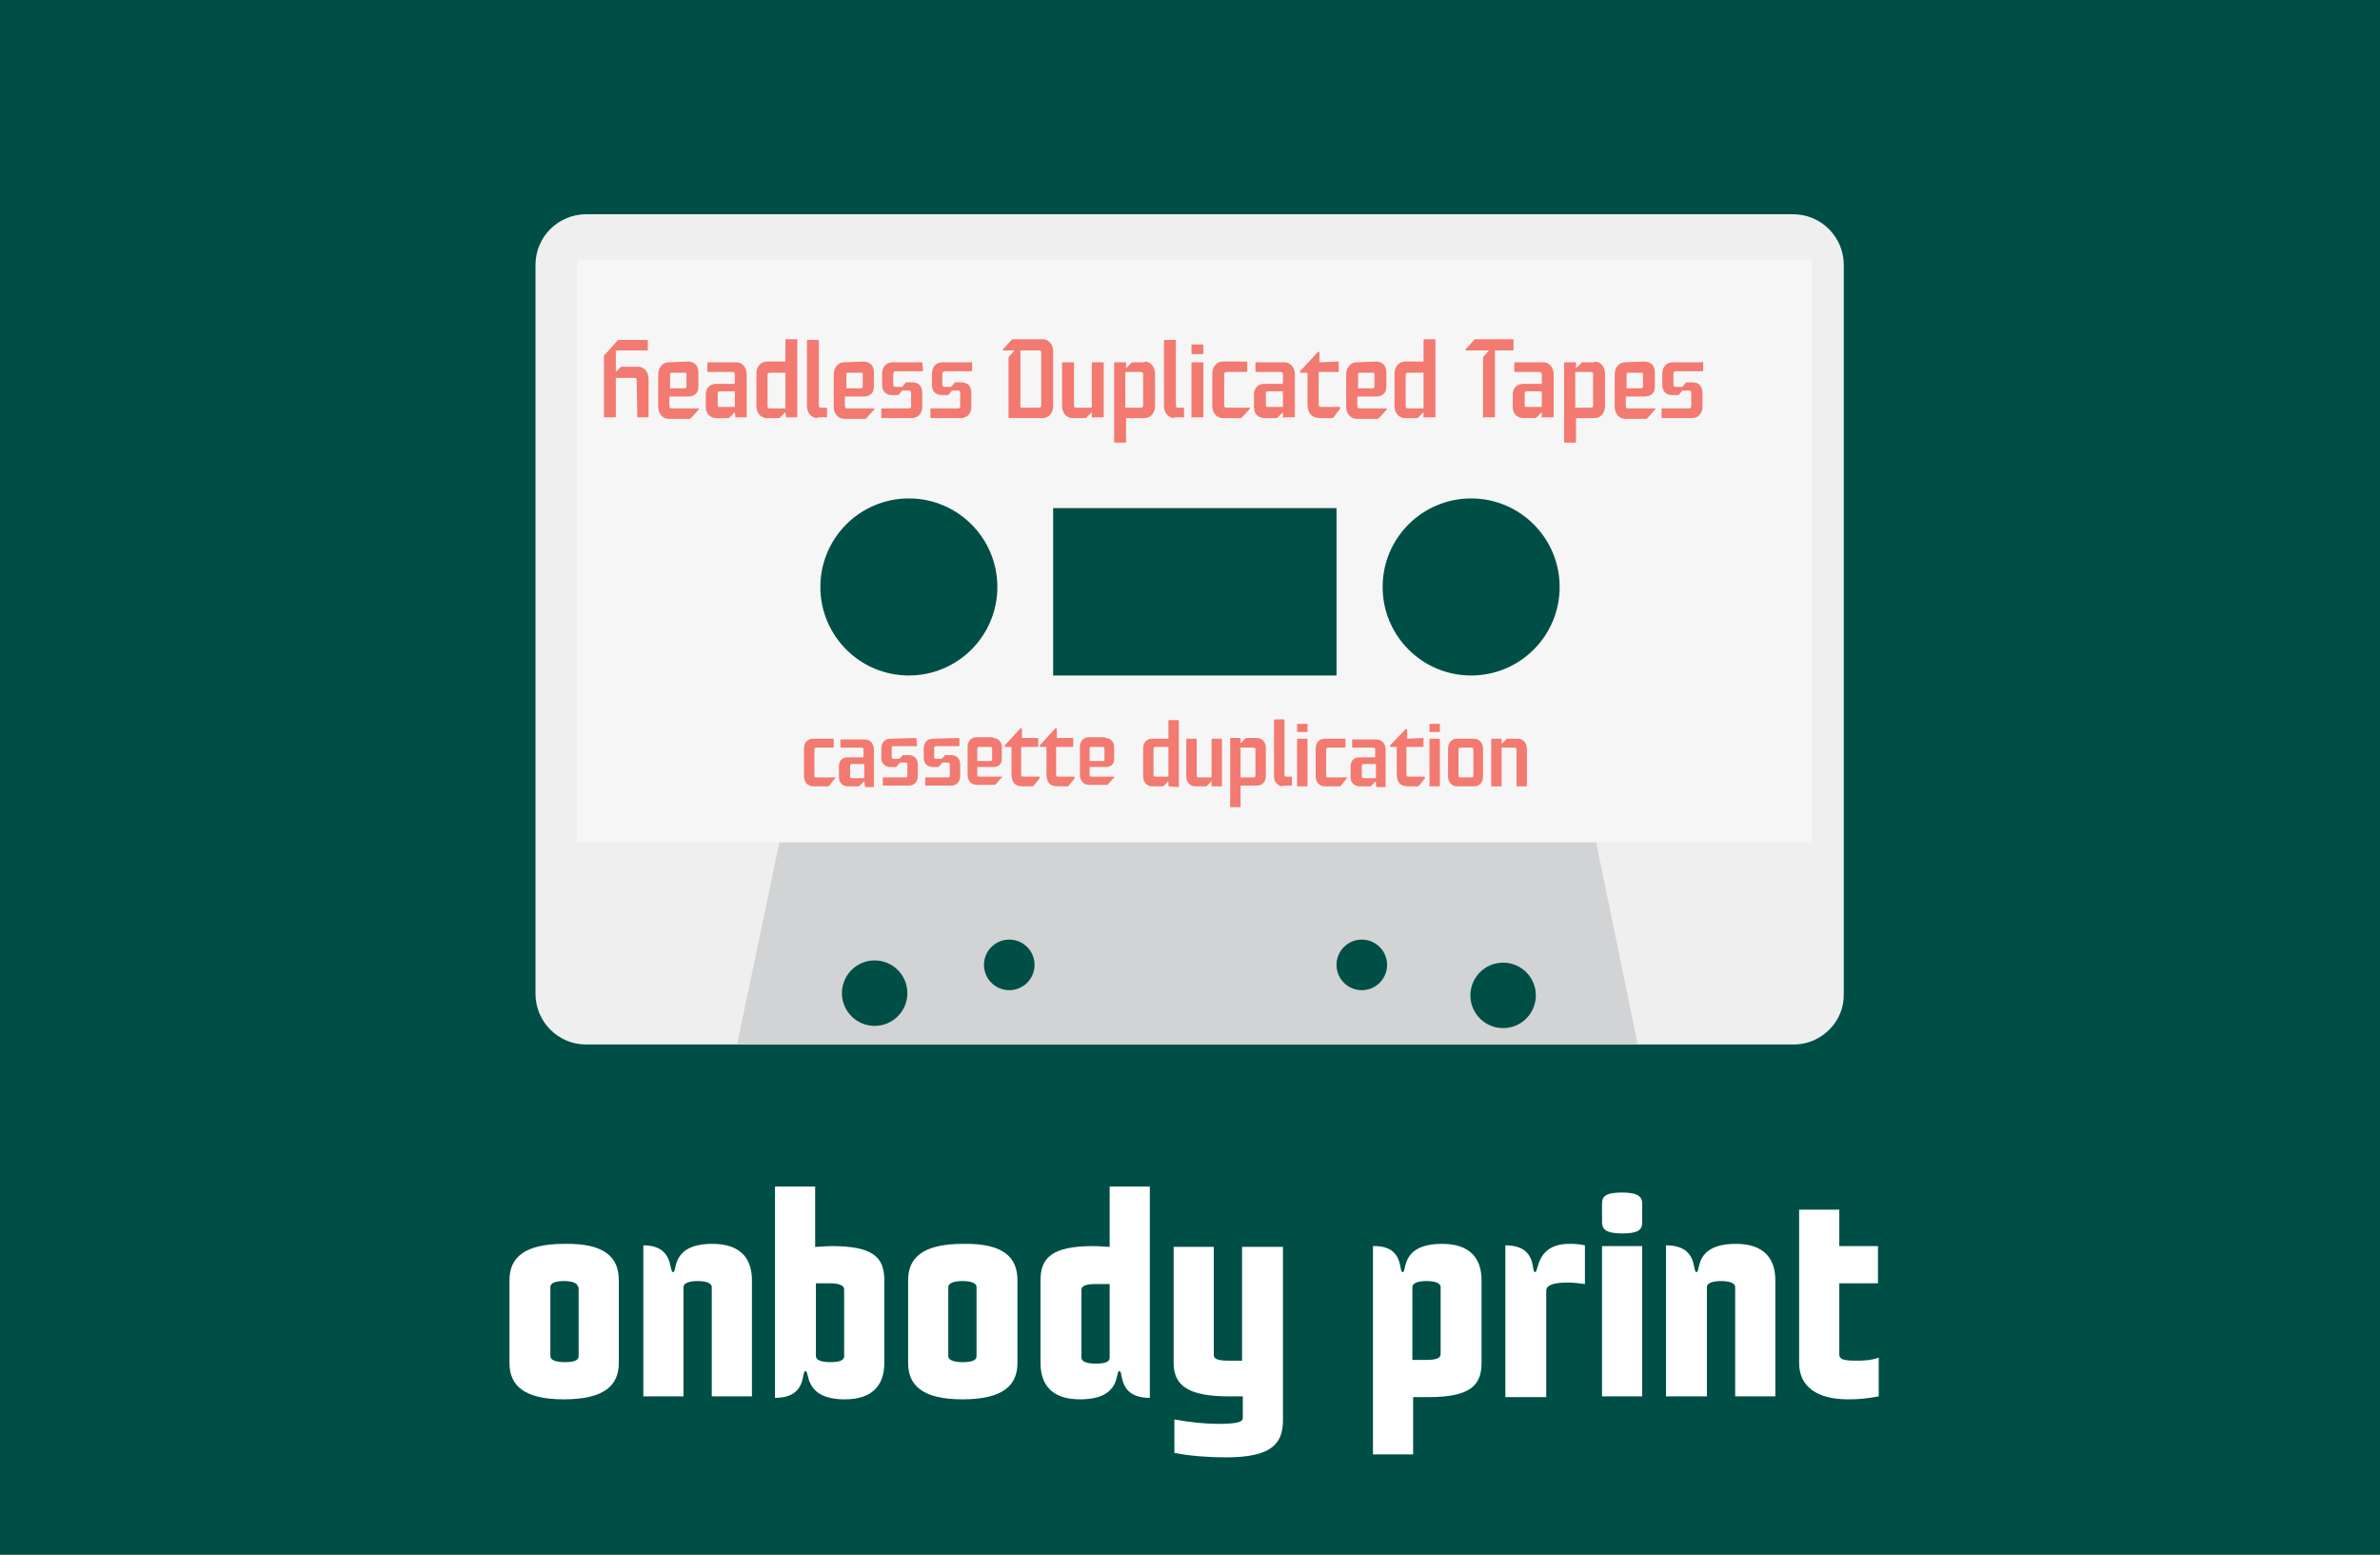 <?xml version="1.0" encoding="utf-8"?>
<!-- Generator: Adobe Illustrator 28.3.0, SVG Export Plug-In . SVG Version: 6.00 Build 0)  -->
<svg version="1.1" id="Layer_1" xmlns="http://www.w3.org/2000/svg" xmlns:xlink="http://www.w3.org/1999/xlink" x="0px" y="0px"
	 viewBox="0 0 320 209" style="enable-background:new 0 0 320 209;" xml:space="preserve">
<style type="text/css">
	.st0{fill:#004F46;}
	.st1{fill:#EFEFF0;}
	.st2{fill:#D1D3D4;}
	.st3{fill:#F6F6F6;}
	.st4{fill:none;}
	.st5{opacity:0.65;enable-background:new    ;}
	.st6{fill:#EF3828;}
	.st7{fill:#FFFFFF;}
</style>
<g>
	<rect class="st0" width="320" height="209"/>
</g>
<g>
	<g>
		<path class="st1" d="M241.2,140.4H78.8c-3.8,0-6.8-3.1-6.8-6.8v-98c0-3.8,3.1-6.8,6.8-6.8h162.3c3.8,0,6.8,3.1,6.8,6.8v98
			C248,137.3,244.9,140.4,241.2,140.4z"/>
		<polygon class="st2" points="214.6,113.2 104.8,113.2 99.1,140.4 220.2,140.4 		"/>
		<rect x="77.6" y="34.9" class="st3" width="166" height="78.3"/>
		<g>
			<g>
				<circle class="st0" cx="117.6" cy="133.5" r="4.4"/>
			</g>
			<g>
				<circle class="st0" cx="135.7" cy="129.7" r="3.4"/>
			</g>
			<g>
				<circle class="st0" cx="183.1" cy="129.7" r="3.4"/>
			</g>
			<g>
				<circle class="st0" cx="202.1" cy="133.8" r="4.4"/>
			</g>
			<g>
				<circle class="st0" cx="122.2" cy="78.9" r="11.9"/>
			</g>
			<g>
				<circle class="st0" cx="197.8" cy="78.9" r="11.9"/>
			</g>
			<g>
				<rect x="141.6" y="68.3" class="st0" width="38.1" height="22.5"/>
			</g>
		</g>
	</g>
	<rect x="80.5" y="45.7" class="st4" width="159.5" height="11.7"/>
	<g class="st5">
		<path class="st6" d="M85.7,56.2C85.6,56.2,85.6,56.1,85.7,56.2l-0.1-5.1c0-0.2-0.1-0.3-0.3-0.3h-2.5V56c0,0.1-0.1,0.1-0.1,0.1
			h-1.4c-0.1,0-0.1-0.1-0.1-0.1v-8.1c0-0.1,0-0.2,0.1-0.2l1.7-1.9c0.1-0.1,0.2-0.1,0.2-0.1H87c0.1,0,0.1,0.1,0.1,0.1V47
			c0,0.1,0,0.1-0.1,0.1h-4.2V50l0.7-0.7h2.3c0.8,0,1.4,0.7,1.4,1.6V56c0,0.1,0,0.1-0.1,0.1h-1.4C85.7,56.1,85.7,56.2,85.7,56.2z"/>
		<path class="st6" d="M92.5,48.6c0.8,0,1.4,0.5,1.4,1.4v2c0,0.9-0.6,1.3-1.4,1.3H90v1.3c0,0.2,0.1,0.3,0.3,0.3h3.6
			c0.1,0,0.1,0.1,0,0.2l-1,1.1c-0.1,0.1-0.2,0.1-0.2,0.1h-2.8c-0.8,0-1.4-0.7-1.4-1.6v-4.4c0-0.9,0.6-1.6,1.4-1.6L92.5,48.6
			L92.5,48.6z M90,52.2h2c0.2,0,0.3-0.1,0.3-0.2v-1.7c0-0.2-0.1-0.2-0.2-0.2h-1.8c-0.2,0-0.2,0.1-0.2,0.3v1.8
			C90.1,52.2,90,52.2,90,52.2z"/>
		<path class="st6" d="M98.9,56.2C98.8,56.2,98.8,56.1,98.9,56.2l-0.1-0.8L98,56.2h-1.7c-0.8,0-1.4-0.6-1.4-1.4V53
			c0-0.9,0.6-1.4,1.4-1.4h2.5v-1.3c0-0.2-0.1-0.3-0.3-0.3h-3.3c-0.1,0-0.1-0.1-0.1-0.1v-1.1c0-0.1,0-0.1,0.1-0.1H99
			c0.8,0,1.4,0.7,1.4,1.6V56c0,0.1-0.1,0.1-0.1,0.1h-1.4V56.2z M98.8,52.6h-2c-0.2,0-0.3,0.1-0.3,0.2v1.7c0,0.2,0.1,0.2,0.3,0.2h2
			V52.6z"/>
		<path class="st6" d="M105.7,56.2C105.6,56.2,105.6,56.1,105.7,56.2l-0.1-0.8l-0.8,0.8h-1.7c-0.8,0-1.4-0.7-1.4-1.6v-4.4
			c0-0.9,0.6-1.6,1.4-1.6h2.5v-2.9c0-0.1,0.1-0.1,0.1-0.1h1.4c0.1,0,0.1,0.1,0.1,0.1V56c0,0.1,0,0.1-0.1,0.1h-1.4V56.2z M105.6,50.1
			h-2.1c-0.2,0-0.3,0.1-0.3,0.3v4.2c0,0.2,0.1,0.3,0.3,0.3h2.1V50.1z"/>
		<path class="st6" d="M109.9,56.2c-0.8,0-1.4-0.7-1.4-1.6v-8.8c0-0.1,0-0.1,0.1-0.1h1.4c0.1,0,0.1,0.1,0.1,0.1v8.7
			c0,0.2,0.1,0.3,0.2,0.3h0.8c0.1,0,0.1,0.1,0.1,0.1V56c0,0.1,0,0.1-0.1,0.1h-1.2V56.2z"/>
		<path class="st6" d="M116.1,48.6c0.8,0,1.4,0.5,1.4,1.4v2c0,0.9-0.6,1.3-1.4,1.3h-2.5v1.3c0,0.2,0.1,0.3,0.3,0.3h3.6
			c0.1,0,0.1,0.1,0,0.2l-1,1.1c-0.1,0.1-0.2,0.1-0.2,0.1h-2.8c-0.8,0-1.4-0.7-1.4-1.6v-4.4c0-0.9,0.6-1.6,1.4-1.6L116.1,48.6
			L116.1,48.6z M113.7,52.2h2c0.2,0,0.3-0.1,0.3-0.2v-1.7c0-0.2-0.1-0.2-0.2-0.2H114c-0.2,0-0.2,0.1-0.2,0.3v1.8
			C113.8,52.2,113.7,52.2,113.7,52.2z"/>
		<path class="st6" d="M124,48.6C124.1,48.6,124.1,48.7,124,48.6l0.1,1.2c0,0.1-0.1,0.1-0.1,0.1h-3.6c-0.1,0-0.3,0.1-0.3,0.3v1.5
			c0,0.2,0.1,0.3,0.3,0.3h0.9l0.5-0.6h0.9c0.8,0,1.3,0.5,1.3,1.4v1.9c0,0.9-0.6,1.5-1.4,1.5h-4c-0.1,0-0.1-0.1-0.1-0.1V55
			c0-0.1,0-0.1,0.1-0.1h3.6c0.2,0,0.3-0.1,0.3-0.3v-1.8c0-0.2-0.1-0.3-0.3-0.3h-0.9l-0.5,0.6h-0.9c-0.8,0-1.3-0.5-1.3-1.4v-1.5
			c0-0.9,0.6-1.5,1.4-1.5h4V48.6z"/>
		<path class="st6" d="M130.6,48.6c0.1,0,0.1,0.1,0.1,0.1v1.1c0,0.1-0.1,0.1-0.1,0.1H127c-0.1,0-0.3,0.1-0.3,0.3v1.5
			c0,0.2,0.1,0.3,0.3,0.3h0.9l0.5-0.6h0.9c0.8,0,1.3,0.5,1.3,1.4v1.9c0,0.9-0.6,1.5-1.4,1.5h-4c-0.1,0-0.1-0.1-0.1-0.1V55
			c0-0.1,0-0.1,0.1-0.1h3.6c0.2,0,0.3-0.1,0.3-0.3v-1.8c0-0.2-0.1-0.3-0.3-0.3H128l-0.5,0.6h-0.9c-0.8,0-1.3-0.5-1.3-1.4v-1.5
			c0-0.9,0.6-1.5,1.4-1.5h3.9L130.6,48.6L130.6,48.6z"/>
		<path class="st6" d="M135.7,56.2c-0.1,0-0.1-0.1-0.1-0.1v-7.9c0-0.1,0-0.2,0.1-0.3l0.7-0.8h-1.5c-0.1,0-0.1-0.1,0-0.2l1.1-1.2
			c0.1-0.1,0.2-0.1,0.2-0.1h4c0.8,0,1.4,0.7,1.4,1.6v7.4c0,0.9-0.6,1.6-1.4,1.6H135.7z M140,47.4c0-0.2-0.1-0.3-0.3-0.3h-2.5v7.7
			h2.5c0.2,0,0.3-0.1,0.3-0.3V47.4z"/>
		<path class="st6" d="M146.9,56.2c-0.1,0-0.1-0.1-0.1-0.1v-0.7l-0.8,0.8h-1.8c-0.8,0-1.4-0.7-1.4-1.6v-5.8c0-0.1,0.1-0.1,0.1-0.1
			h1.4c0.1,0,0.1,0.1,0.1,0.1v5.7c0,0.2,0.1,0.3,0.3,0.3h2.1v-6c0-0.1,0.1-0.1,0.1-0.1h1.4c0.1,0,0.1,0.1,0.1,0.1V56
			c0,0.1,0,0.1-0.1,0.1h-1.4L146.9,56.2L146.9,56.2z"/>
		<path class="st6" d="M153.9,48.6c0.8,0,1.4,0.7,1.4,1.6v4.4c0,0.9-0.6,1.6-1.4,1.6h-2.5v3.2c0,0.1-0.1,0.1-0.1,0.1h-1.4
			c-0.1,0-0.1-0.1-0.1-0.1V48.8c0-0.1,0-0.1,0.1-0.1h1.4c0.1,0,0.1,0.1,0.1,0.1v0.7l0.8-0.8h1.7V48.6z M151.3,54.8h2.1
			c0.2,0,0.3-0.1,0.3-0.3v-4.2c0-0.2-0.1-0.3-0.3-0.3h-2.1V54.8z"/>
		<path class="st6" d="M157.9,56.2c-0.8,0-1.4-0.7-1.4-1.6v-8.8c0-0.1,0-0.1,0.1-0.1h1.4c0.1,0,0.1,0.1,0.1,0.1v8.7
			c0,0.2,0.1,0.3,0.2,0.3h0.8c0.1,0,0.1,0.1,0.1,0.1V56c0,0.1,0,0.1-0.1,0.1h-1.2L157.9,56.2L157.9,56.2z"/>
		<path class="st6" d="M160.3,47.6c-0.1,0-0.1-0.1-0.1-0.1v-1.1c0-0.1,0-0.1,0.1-0.1h1.4c0.1,0,0.1,0.1,0.1,0.1v1.1
			c0,0.1-0.1,0.1-0.1,0.1H160.3z M160.3,56.2c-0.1,0-0.1-0.1-0.1-0.1v-7.3c0-0.1,0-0.1,0.1-0.1h1.4c0.1,0,0.1,0.1,0.1,0.1V56
			c0,0.1-0.1,0.1-0.1,0.1h-1.4V56.2z"/>
		<path class="st6" d="M167,56.1c-0.1,0.1-0.2,0.1-0.2,0.1h-2.4c-0.8,0-1.4-0.7-1.4-1.6v-4.4c0-0.9,0.6-1.6,1.4-1.6h3.2
			c0.1,0,0.1,0.1,0.1,0.1v1.2c0,0.1-0.1,0.1-0.1,0.1h-2.7c-0.2,0-0.3,0.1-0.3,0.3v4.2c0,0.2,0.1,0.3,0.3,0.3h3.1
			c0.1,0,0.1,0.1,0,0.2L167,56.1z"/>
		<path class="st6" d="M172.6,56.2c-0.1,0-0.1-0.1-0.1-0.1v-0.7l-0.8,0.8H170c-0.8,0-1.4-0.6-1.4-1.4V53c0-0.9,0.6-1.4,1.4-1.4h2.5
			v-1.3c0-0.2-0.1-0.3-0.3-0.3h-3.3c-0.1,0-0.1-0.1-0.1-0.1v-1.1c0-0.1,0-0.1,0.1-0.1h3.8c0.8,0,1.4,0.7,1.4,1.6V56
			c0,0.1-0.1,0.1-0.1,0.1h-1.4L172.6,56.2L172.6,56.2z M172.5,52.6h-2c-0.2,0-0.3,0.1-0.3,0.2v1.7c0,0.2,0.1,0.2,0.3,0.2h2V52.6z"/>
		<path class="st6" d="M179.9,48.6c0.1,0,0.1,0.1,0.1,0.1v1.2c0,0.1-0.1,0.1-0.1,0.1h-2.6v4.4c0,0.2,0.1,0.3,0.3,0.3h2.5
			c0.1,0,0.1,0,0.1,0.1v0.1l-0.9,1.2c-0.1,0.1-0.2,0.1-0.2,0.1h-1.5c-1.3,0-1.8-0.7-1.8-1.9v-4.2h-0.9c0,0-0.1,0-0.1-0.1v-0.1
			l2.4-2.6c0,0,0,0,0.1,0s0.1,0,0.1,0.1v1.3L179.9,48.6L179.9,48.6z"/>
		<path class="st6" d="M185,48.6c0.8,0,1.4,0.5,1.4,1.4v2c0,0.9-0.6,1.3-1.4,1.3h-2.5v1.3c0,0.2,0.1,0.3,0.3,0.3h3.6
			c0.1,0,0.1,0.1,0,0.2l-1,1.1c-0.1,0.1-0.2,0.1-0.2,0.1h-2.8c-0.8,0-1.4-0.7-1.4-1.6v-4.4c0-0.9,0.6-1.6,1.4-1.6L185,48.6L185,48.6
			z M182.5,52.2h2c0.2,0,0.3-0.1,0.3-0.2v-1.7c0-0.2-0.1-0.2-0.2-0.2h-1.8c-0.2,0-0.2,0.1-0.2,0.3v1.8
			C182.6,52.2,182.5,52.2,182.5,52.2z"/>
		<path class="st6" d="M191.5,56.2c-0.1,0-0.1-0.1-0.1-0.1v-0.7l-0.8,0.8h-1.7c-0.8,0-1.4-0.7-1.4-1.6v-4.4c0-0.9,0.6-1.6,1.4-1.6
			h2.5v-2.9c0-0.1,0.1-0.1,0.1-0.1h1.4c0.1,0,0.1,0.1,0.1,0.1V56c0,0.1,0,0.1-0.1,0.1h-1.4V56.2z M191.4,50.1h-2.1
			c-0.2,0-0.3,0.1-0.3,0.3v4.2c0,0.2,0.1,0.3,0.3,0.3h2.1V50.1z"/>
		<path class="st6" d="M199.5,56.2c-0.1,0-0.1-0.1-0.1-0.1v-7.9c0-0.1,0-0.2,0.1-0.3l0.7-0.8h-3.1c-0.1,0-0.1-0.1,0-0.2l1.1-1.2
			c0.1-0.1,0.2-0.1,0.2-0.1h5c0.1,0,0.1,0.1,0.1,0.1V47c0,0.1-0.1,0.1-0.1,0.1H201V56c0,0.1-0.1,0.1-0.1,0.1h-1.4V56.2z"/>
		<path class="st6" d="M207.4,56.2c-0.1,0-0.1-0.1-0.1-0.1v-0.7l-0.8,0.8h-1.7c-0.8,0-1.4-0.6-1.4-1.4V53c0-0.9,0.6-1.4,1.4-1.4h2.5
			v-1.3c0-0.2-0.1-0.3-0.3-0.3h-3.3c-0.1,0-0.1-0.1-0.1-0.1v-1.1c0-0.1,0-0.1,0.1-0.1h3.8c0.8,0,1.4,0.7,1.4,1.6V56
			c0,0.1-0.1,0.1-0.1,0.1h-1.4L207.4,56.2L207.4,56.2z M207.3,52.6h-2c-0.2,0-0.3,0.1-0.3,0.2v1.7c0,0.2,0.1,0.2,0.3,0.2h2V52.6z"/>
		<path class="st6" d="M214.4,48.6c0.8,0,1.4,0.7,1.4,1.6v4.4c0,0.9-0.6,1.6-1.4,1.6h-2.5v3.2c0,0.1-0.1,0.1-0.1,0.1h-1.4
			c-0.1,0-0.1-0.1-0.1-0.1V48.8c0-0.1,0-0.1,0.1-0.1h1.4c0.1,0,0.1,0.1,0.1,0.1v0.7l0.8-0.8h1.7V48.6z M211.8,54.8h2.1
			c0.2,0,0.3-0.1,0.3-0.3v-4.2c0-0.2-0.1-0.3-0.3-0.3h-2.1V54.8z"/>
		<path class="st6" d="M221.1,48.6c0.8,0,1.4,0.5,1.4,1.4v2c0,0.9-0.6,1.3-1.4,1.3h-2.5v1.3c0,0.2,0.1,0.3,0.3,0.3h3.6
			c0.1,0,0.1,0.1,0,0.2l-1,1.1c-0.1,0.1-0.2,0.1-0.2,0.1h-2.8c-0.8,0-1.4-0.7-1.4-1.6v-4.4c0-0.9,0.6-1.6,1.4-1.6L221.1,48.6
			L221.1,48.6z M218.6,52.2h2c0.2,0,0.3-0.1,0.3-0.2v-1.7c0-0.2-0.1-0.2-0.2-0.2h-1.8c-0.2,0-0.2,0.1-0.2,0.3v1.8
			C218.7,52.2,218.6,52.2,218.6,52.2z"/>
		<path class="st6" d="M228.9,48.6c0.1,0,0.1,0.1,0.1,0.1v1.1c0,0.1-0.1,0.1-0.1,0.1h-3.6c-0.1,0-0.3,0.1-0.3,0.3v1.5
			c0,0.2,0.1,0.3,0.3,0.3h0.9l0.5-0.6h0.9c0.8,0,1.3,0.5,1.3,1.4v1.9c0,0.9-0.6,1.5-1.4,1.5h-4c-0.1,0-0.1-0.1-0.1-0.1V55
			c0-0.1,0-0.1,0.1-0.1h3.6c0.2,0,0.3-0.1,0.3-0.3v-1.8c0-0.2-0.1-0.3-0.3-0.3h-0.9l-0.5,0.6h-0.9c-0.8,0-1.3-0.5-1.3-1.4v-1.5
			c0-0.9,0.6-1.5,1.4-1.5h4V48.6z"/>
	</g>
	<rect x="107.5" y="96.7" class="st4" width="106.5" height="9.7"/>
	<g class="st5">
		<path class="st6" d="M111.5,105.6c-0.1,0.1-0.1,0.1-0.2,0.1h-2c-0.7,0-1.2-0.6-1.2-1.3v-3.8c0-0.8,0.5-1.3,1.2-1.3h2.7
			c0,0,0.1,0,0.1,0.1v1c0,0.1,0,0.1-0.1,0.1h-2.3c-0.1,0-0.2,0.1-0.2,0.2v3.6c0,0.1,0.1,0.2,0.2,0.2h2.6c0.1,0,0.1,0.1,0,0.1
			L111.5,105.6z"/>
		<path class="st6" d="M116.3,105.7C116.2,105.7,116.2,105.7,116.3,105.7l-0.1-0.7l-0.7,0.7H114c-0.7,0-1.2-0.5-1.2-1.2V103
			c0-0.8,0.5-1.2,1.2-1.2h2.1v-1.1c0-0.1-0.1-0.2-0.2-0.2h-2.8c-0.1,0-0.1,0-0.1-0.1v-0.9c0-0.1,0-0.1,0.1-0.1h3.2
			c0.7,0,1.2,0.6,1.2,1.3v5c0,0.1,0,0.1-0.1,0.1h-1.1C116.3,105.8,116.3,105.7,116.3,105.7z M116.2,102.7h-1.7
			c-0.1,0-0.2,0.1-0.2,0.2v1.5c0,0.1,0.1,0.2,0.2,0.2h1.7V102.7z"/>
		<path class="st6" d="M123.2,99.2C123.2,99.2,123.3,99.2,123.2,99.2l0.1,1c0,0.1,0,0.1-0.1,0.1h-3.1c-0.1,0-0.2,0.1-0.2,0.2v1.3
			c0,0.1,0.1,0.2,0.2,0.2h0.8l0.5-0.5h0.8c0.6,0,1.2,0.4,1.2,1.2v1.6c0,0.8-0.5,1.3-1.2,1.3h-3.4c-0.1,0-0.1,0-0.1-0.1v-0.9
			c0-0.1,0-0.1,0.1-0.1h3c0.1,0,0.2-0.1,0.2-0.2v-1.6c0-0.1-0.1-0.2-0.2-0.2H121l-0.5,0.6h-0.8c-0.6,0-1.2-0.4-1.2-1.2v-1.3
			c0-0.8,0.5-1.3,1.2-1.3L123.2,99.2L123.2,99.2z"/>
		<path class="st6" d="M128.9,99.2c0,0,0.1,0,0.1,0.1v0.9c0,0.1,0,0.1-0.1,0.1h-3.1c-0.1,0-0.2,0.1-0.2,0.2v1.3
			c0,0.1,0.1,0.2,0.2,0.2h0.8l0.5-0.5h0.8c0.6,0,1.2,0.4,1.2,1.2v1.6c0,0.8-0.5,1.3-1.2,1.3h-3.4c-0.1,0-0.1,0-0.1-0.1v-0.9
			c0-0.1,0-0.1,0.1-0.1h3c0.1,0,0.2-0.1,0.2-0.2v-1.6c0-0.1-0.1-0.2-0.2-0.2h-0.8l-0.5,0.6h-0.8c-0.6,0-1.2-0.4-1.2-1.2v-1.3
			c0-0.8,0.5-1.3,1.2-1.3L128.9,99.2L128.9,99.2z"/>
		<path class="st6" d="M133.5,99.2c0.7,0,1.2,0.5,1.2,1.2v1.6c0,0.8-0.5,1.1-1.2,1.1h-2.1v1.1c0,0.1,0.1,0.2,0.2,0.2h3.1
			c0.1,0,0.1,0.1,0,0.1l-0.8,0.9c-0.1,0.1-0.1,0.1-0.2,0.1h-2.4c-0.7,0-1.2-0.6-1.2-1.3v-3.8c0-0.8,0.5-1.3,1.2-1.3h2.2V99.2z
			 M131.4,102.3h1.8c0.1,0,0.2-0.1,0.2-0.2v-1.5c0-0.1-0.1-0.2-0.2-0.2h-1.6c-0.1,0-0.2,0.1-0.2,0.2V102.3z"/>
		<path class="st6" d="M139.5,99.2c0.1,0,0.1,0,0.1,0.1v1c0,0.1,0,0.1-0.1,0.1h-2.2v3.8c0,0.1,0.1,0.2,0.2,0.2h2.2
			c0,0,0.1,0,0.1,0.1v0.1l-0.8,1c0,0-0.1,0.1-0.2,0.1h-1.3c-1.1,0-1.5-0.6-1.5-1.7v-3.6h-0.8c0,0-0.1,0-0.1-0.1v-0.1l2.1-2.3
			c0,0,0,0,0.1,0c0,0,0.1,0,0.1,0.1v1.2C137.4,99.2,139.5,99.2,139.5,99.2z"/>
		<path class="st6" d="M144.2,99.2c0.1,0,0.1,0,0.1,0.1v1c0,0.1,0,0.1-0.1,0.1H142v3.8c0,0.1,0.1,0.2,0.2,0.2h2.2c0,0,0.1,0,0.1,0.1
			v0.1l-0.8,1c0,0-0.1,0.1-0.2,0.1h-1.3c-1.1,0-1.5-0.6-1.5-1.7v-3.6h-0.8c0,0-0.1,0-0.1-0.1v-0.1l2.1-2.3c0,0,0,0,0.1,0
			c0,0,0.1,0,0.1,0.1v1.2C142.1,99.2,144.2,99.2,144.2,99.2z"/>
		<path class="st6" d="M148.6,99.2c0.7,0,1.2,0.5,1.2,1.2v1.6c0,0.8-0.5,1.1-1.2,1.1h-2.1v1.1c0,0.1,0.1,0.2,0.2,0.2h3.1
			c0.1,0,0.1,0.1,0,0.1l-0.8,0.9c-0.1,0.1-0.1,0.1-0.2,0.1h-2.4c-0.7,0-1.2-0.6-1.2-1.3v-3.8c0-0.8,0.5-1.3,1.2-1.3h2.2V99.2z
			 M146.5,102.3h1.8c0.1,0,0.2-0.1,0.2-0.2v-1.5c0-0.1-0.1-0.2-0.2-0.2h-1.6c-0.1,0-0.2,0.1-0.2,0.2V102.3z"/>
		<path class="st6" d="M157.2,105.7c0,0-0.1,0-0.1-0.1V105l-0.7,0.7h-1.5c-0.7,0-1.2-0.6-1.2-1.3v-3.8c0-0.8,0.5-1.3,1.2-1.3h2.2
			v-2.4c0-0.1,0-0.1,0.1-0.1h1.2c0.1,0,0.1,0,0.1,0.1v8.8c0,0.1,0,0.1-0.1,0.1L157.2,105.7L157.2,105.7z M157.1,100.4h-1.8
			c-0.1,0-0.2,0.1-0.2,0.2v3.6c0,0.1,0.1,0.2,0.2,0.2h1.8V100.4z"/>
		<path class="st6" d="M163,105.7c0,0-0.1,0-0.1-0.1V105l-0.7,0.7h-1.5c-0.7,0-1.2-0.6-1.2-1.3v-5c0-0.1,0-0.1,0.1-0.1h1.2
			c0.1,0,0.1,0,0.1,0.1v4.9c0,0.1,0.1,0.2,0.2,0.2h1.8v-5.1c0-0.1,0-0.1,0.1-0.1h1.2c0.1,0,0.1,0,0.1,0.1v6.2c0,0.1,0,0.1-0.1,0.1
			C164.2,105.7,163,105.7,163,105.7z"/>
		<path class="st6" d="M169,99.2c0.7,0,1.2,0.6,1.2,1.3v3.8c0,0.8-0.5,1.3-1.2,1.3h-2.2v2.8c0,0.1,0,0.1-0.1,0.1h-1.2
			c-0.1,0-0.1,0-0.1-0.1v-9.1c0-0.1,0-0.1,0.1-0.1h1.2c0,0,0.1,0,0.1,0.1v0.6l0.7-0.7L169,99.2L169,99.2z M166.8,104.5h1.8
			c0.1,0,0.2-0.1,0.2-0.2v-3.6c0-0.1-0.1-0.2-0.2-0.2h-1.8V104.5z"/>
		<path class="st6" d="M172.5,105.7c-0.7,0-1.2-0.6-1.2-1.3v-7.6c0-0.1,0-0.1,0.1-0.1h1.2c0,0,0.1,0,0.1,0.1v7.4
			c0,0.1,0.1,0.2,0.2,0.2h0.7c0.1,0,0.1,0,0.1,0.1v1c0,0.1,0,0.1-0.1,0.1h-1.1V105.7z"/>
		<path class="st6" d="M174.5,98.4c-0.1,0-0.1,0-0.1-0.1v-0.9c0-0.1,0-0.1,0.1-0.1h1.2c0,0,0.1,0,0.1,0.1v0.9c0,0.1,0,0.1-0.1,0.1
			H174.5z M174.5,105.7c-0.1,0-0.1,0-0.1-0.1v-6.2c0-0.1,0-0.1,0.1-0.1h1.2c0,0,0.1,0,0.1,0.1v6.2c0,0.1,0,0.1-0.1,0.1H174.5z"/>
		<path class="st6" d="M180.3,105.6c-0.1,0.1-0.1,0.1-0.2,0.1h-2c-0.7,0-1.2-0.6-1.2-1.3v-3.8c0-0.8,0.5-1.3,1.2-1.3h2.7
			c0,0,0.1,0,0.1,0.1v1c0,0.1,0,0.1-0.1,0.1h-2.3c-0.1,0-0.2,0.1-0.2,0.2v3.6c0,0.1,0.1,0.2,0.2,0.2h2.6c0.1,0,0.1,0.1,0,0.1
			L180.3,105.6z"/>
		<path class="st6" d="M185.1,105.7c-0.1,0-0.1,0-0.1-0.1V105l-0.7,0.7h-1.5c-0.7,0-1.2-0.5-1.2-1.2V103c0-0.8,0.5-1.2,1.2-1.2h2.1
			v-1.1c0-0.1-0.1-0.2-0.2-0.2h-2.8c-0.1,0-0.1,0-0.1-0.1v-0.9c0-0.1,0-0.1,0.1-0.1h3.2c0.7,0,1.2,0.6,1.2,1.3v5
			c0,0.1,0,0.1-0.1,0.1h-1.1L185.1,105.7L185.1,105.7z M185,102.7h-1.7c-0.1,0-0.2,0.1-0.2,0.2v1.5c0,0.1,0.1,0.2,0.2,0.2h1.7V102.7
			z"/>
		<path class="st6" d="M191.3,99.2c0.1,0,0.1,0,0.1,0.1v1c0,0.1,0,0.1-0.1,0.1h-2.2v3.8c0,0.1,0.1,0.2,0.2,0.2h2.2
			c0,0,0.1,0,0.1,0.1v0.1l-0.8,1c0,0-0.1,0.1-0.2,0.1h-1.3c-1.1,0-1.5-0.6-1.5-1.7v-3.6H187c0,0-0.1,0-0.1-0.1v-0.1L189,98
			c0,0,0,0,0.1,0c0,0,0.1,0,0.1,0.1v1.2L191.3,99.2L191.3,99.2z"/>
		<path class="st6" d="M192.3,98.4c-0.1,0-0.1,0-0.1-0.1v-0.9c0-0.1,0-0.1,0.1-0.1h1.2c0,0,0.1,0,0.1,0.1v0.9c0,0.1,0,0.1-0.1,0.1
			H192.3z M192.3,105.7c-0.1,0-0.1,0-0.1-0.1v-6.2c0-0.1,0-0.1,0.1-0.1h1.2c0,0,0.1,0,0.1,0.1v6.2c0,0.1,0,0.1-0.1,0.1H192.3z"/>
		<path class="st6" d="M195.9,105.7c-0.7,0-1.2-0.6-1.2-1.3v-3.8c0-0.8,0.5-1.3,1.2-1.3h2.3c0.7,0,1.2,0.6,1.2,1.3v3.8
			c0,0.8-0.5,1.3-1.2,1.3H195.9z M198.1,100.7c0-0.1-0.1-0.2-0.2-0.2h-1.6c-0.1,0-0.2,0.1-0.2,0.2v3.6c0,0.1,0.1,0.2,0.2,0.2h1.6
			c0.1,0,0.2-0.1,0.2-0.2V100.7z"/>
		<path class="st6" d="M204,105.7c-0.1,0-0.1,0-0.1-0.1v-4.9c0-0.1-0.1-0.2-0.2-0.2h-1.8v5.1c0,0.1,0,0.1-0.1,0.1h-1.2
			c-0.1,0-0.1,0-0.1-0.1v-6.2c0-0.1,0-0.1,0.1-0.1h1.2c0,0,0.1,0,0.1,0.1v0.6l0.7-0.7h1.5c0.7,0,1.2,0.6,1.2,1.3v5
			c0,0.1,0,0.1-0.1,0.1C205.2,105.7,204,105.7,204,105.7z"/>
	</g>
</g>
<g>
	<path class="st7" d="M83.2,172.1v11.1c0,3-1.9,4.9-7.4,4.9c-5.4,0-7.3-1.9-7.3-4.9v-11.1c0-3,1.9-4.9,7.4-4.9
		C81.3,167.1,83.2,169,83.2,172.1z M77.7,173c0-0.5-0.7-0.8-1.9-0.8S74,172.5,74,173v9.3c0,0.5,0.7,0.8,1.9,0.8s1.9-0.2,1.9-0.8V173
		z"/>
	<path class="st7" d="M90.5,171c0.6,0-0.4-3.8,5.3-3.8c3.7,0,5.3,1.9,5.3,4.9v15.6h-5.4V173c0-0.5-0.7-0.8-1.9-0.8s-1.9,0.3-1.9,0.8
		v14.7h-5.4v-20.3C90.7,167.4,89.9,171,90.5,171z"/>
	<path class="st7" d="M109.7,167.6c0.6,0,1.4-0.1,2.1-0.1c5.6,0,7.1,1.5,7.1,4.6v11.1c0,3-1.6,4.9-5.3,4.9c-5.6,0-4.7-3.8-5.3-3.8
		c-0.6,0,0.3,3.6-4.1,3.6v-28.4h5.4V167.6z M113.5,173.3c0-0.5-0.7-0.8-1.9-0.8c-0.6,0-1.2,0-1.9,0v9.8c0,0.5,0.7,0.8,1.9,0.8
		s1.9-0.2,1.9-0.8V173.3z"/>
	<path class="st7" d="M136.8,172.1v11.1c0,3-1.9,4.9-7.4,4.9c-5.4,0-7.3-1.9-7.3-4.9v-11.1c0-3,1.9-4.9,7.4-4.9
		C134.9,167.1,136.8,169,136.8,172.1z M131.3,173c0-0.5-0.7-0.8-1.9-0.8s-1.9,0.3-1.9,0.8v9.3c0,0.5,0.7,0.8,1.9,0.8
		s1.9-0.2,1.9-0.8V173z"/>
	<path class="st7" d="M149.2,167.6v-8.1h5.4v28.4c-4.4,0-3.5-3.6-4.1-3.6c-0.6,0,0.4,3.8-5.3,3.8c-3.7,0-5.3-1.9-5.3-4.9v-11.1
		c0-3,1.5-4.6,7.1-4.6C147.8,167.5,148.6,167.6,149.2,167.6z M149.2,172.6c-0.6,0-1.3,0-1.9,0c-1.2,0-1.9,0.2-1.9,0.8v9.1
		c0,0.5,0.7,0.8,1.9,0.8s1.9-0.2,1.9-0.8V172.6z"/>
	<path class="st7" d="M172.5,167.5v23.4c0,3.3-1.7,5-7.7,5c-2.3,0-4.9-0.2-6.9-0.6v-4.5c2.1,0.4,4.3,0.6,5.9,0.6
		c2.7,0,3.3-0.3,3.3-0.8v-2.9c-0.6,0-1.2,0-1.9,0c-5.5,0-7.4-1.5-7.4-4.5v-15.6h5.4v14.6c0,0.5,0.7,0.7,1.9,0.7c0.6,0,1.2,0,1.9,0
		v-15.3H172.5z"/>
	<path class="st7" d="M188.6,171c0.6,0-0.4-3.8,5.3-3.8c3.7,0,5.3,1.9,5.3,4.9v11.1c0,3-1.5,4.6-7.1,4.6c-0.8,0-1.5,0-2.1,0v7.7
		h-5.4v-28C188.9,167.4,188,171,188.6,171z M189.9,182.8c0.6,0,1.3,0,1.9,0c1.2,0,1.9-0.2,1.9-0.8V173c0-0.5-0.7-0.8-1.9-0.8
		s-1.9,0.3-1.9,0.8V182.8z"/>
	<path class="st7" d="M202.4,187.7v-20.3c4.4,0,3.4,3.6,4,3.6c0.5,0,0.1-3.8,4.6-3.8c0.7,0,1.2,0,2.1,0.2v5.2
		c-0.7-0.1-1.6-0.2-2.3-0.2c-1.8,0-2.9,0.3-2.9,1.1v14.3H202.4z"/>
	<path class="st7" d="M215.4,161.8c0-1,0.5-1.5,2.7-1.5c2.2,0,2.7,0.6,2.7,1.5v2.5c0,1-0.5,1.5-2.7,1.5c-2.2,0-2.7-0.6-2.7-1.5
		V161.8z M220.8,167.5v20.2h-5.4v-20.2H220.8z"/>
	<path class="st7" d="M228.1,171c0.6,0-0.4-3.8,5.3-3.8c3.7,0,5.3,1.9,5.3,4.9v15.6h-5.4V173c0-0.5-0.7-0.8-1.9-0.8
		s-1.9,0.3-1.9,0.8v14.7H224v-20.3C228.4,167.4,227.5,171,228.1,171z"/>
	<path class="st7" d="M252.6,187.7c-1.6,0.3-2.7,0.4-4.1,0.4c-4.2,0-6.6-1.7-6.6-4.9v-20.6h5.4v4.9h5.2v5h-5.2v9.6
		c0,0.6,0.6,0.8,2.1,0.8c1.1,0,2,0,3.2-0.4V187.7z"/>
</g>
</svg>
